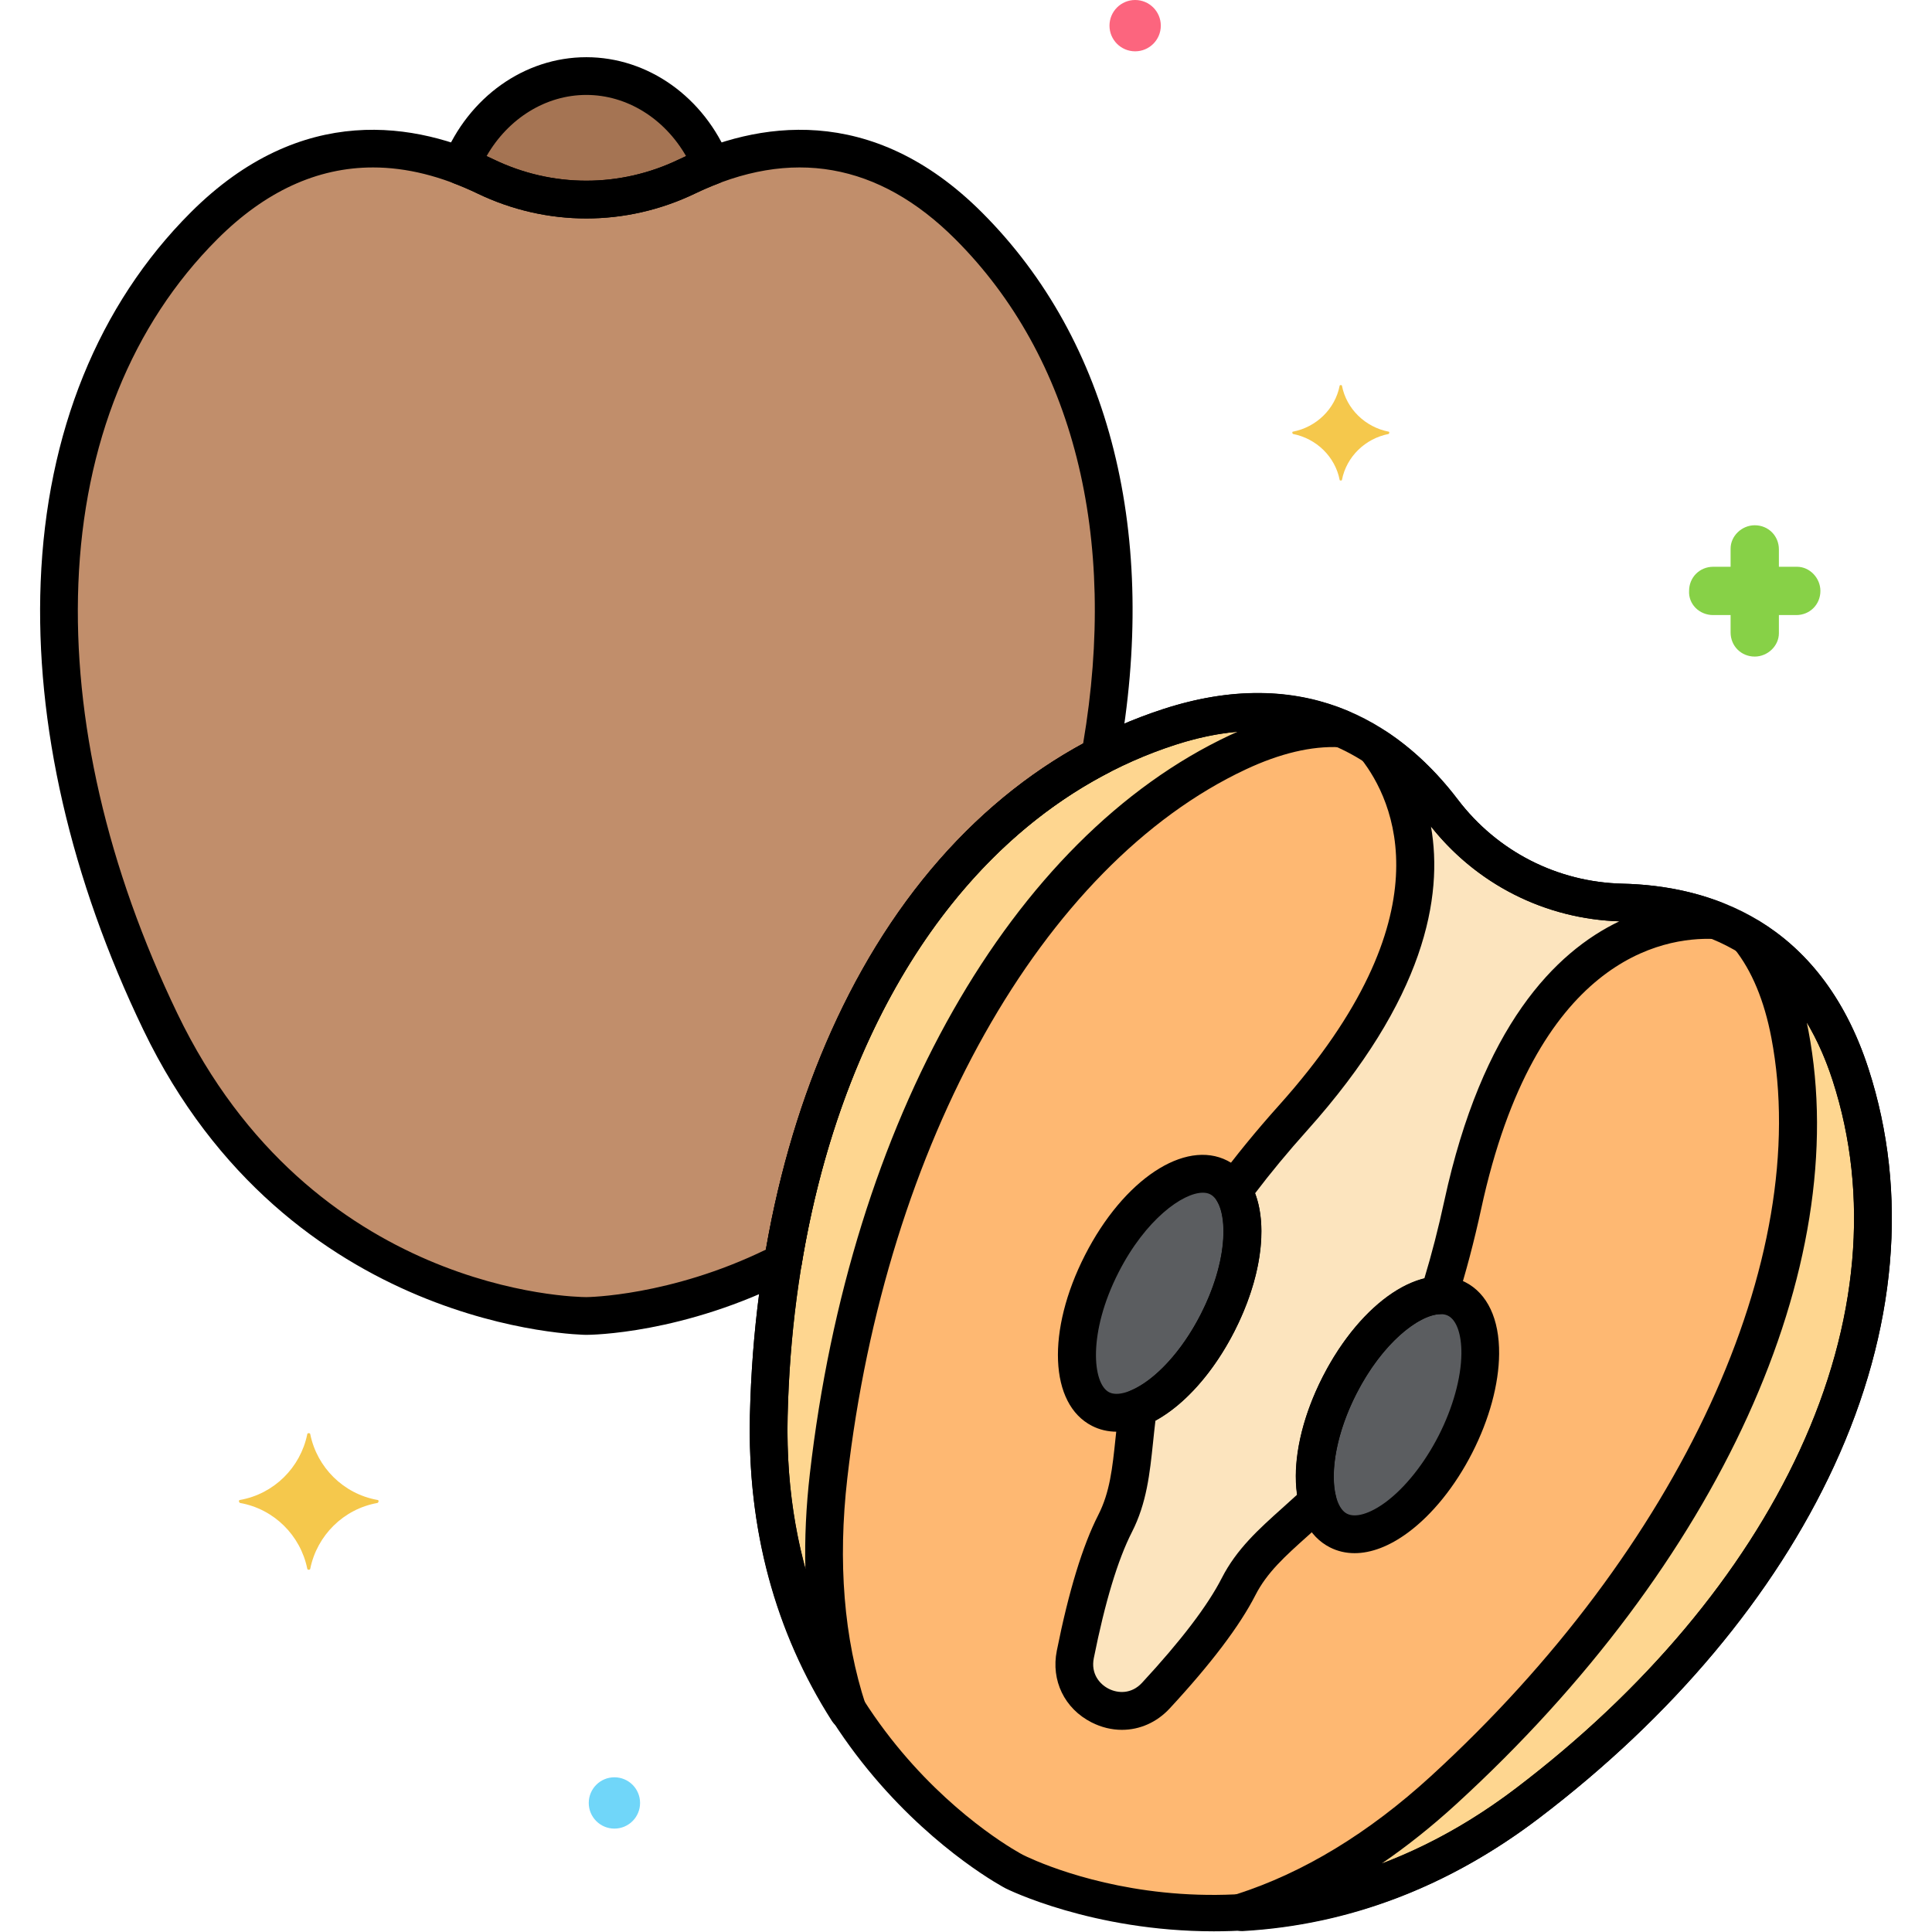 <svg height="512" viewBox="0 0 256 256" width="512" xmlns="http://www.w3.org/2000/svg"><g id="Layer_44"><g><g><path d="m245.21 142.394c-5.887-18.17-19.345-22.545-30.266-22.802-9.39-.221-18.077-4.657-23.763-12.133-6.612-8.695-18.048-17.032-36.218-11.145-33.037 10.703-52.086 48.01-53.098 91.284-1.01 43.273 32.534 60.402 32.534 60.402s33.545 17.128 68.004-9.067c34.461-26.195 53.51-63.502 42.807-96.539z" fill="#feb872"/></g><g><path d="m109.791 195.588c4.958-43.18 24.843-82.124 54.227-95.902 5.26-2.466 9.76-3.358 13.612-3.171-5.995-2.512-13.465-3.181-22.665-.201-33.037 10.703-52.086 48.01-53.098 91.284-.393 16.802 4.429 29.646 10.469 39.092-2.644-8.059-4.017-18.28-2.545-31.102z" fill="#fed690"/></g><g><path d="m245.21 142.394c-2.98-9.2-7.903-14.859-13.453-18.242 2.409 3.011 4.326 7.179 5.413 12.885 6.07 31.881-13.815 70.825-45.885 100.161-9.523 8.711-18.607 13.592-26.686 16.177 11.194-.647 24.426-4.272 37.805-14.443 34.46-26.194 53.509-63.501 42.806-96.538z" fill="#fed690"/></g><g><path d="m177.507 183.541c3.596-7.043 8.995-11.75 13.15-11.902 1.128-3.545 2.195-7.506 3.169-12.004 5.904-27.254 19.504-38.28 33.404-37.716-4.111-1.605-8.362-2.235-12.286-2.327-9.39-.222-18.077-4.658-23.763-12.133-2.325-3.057-5.249-6.067-8.849-8.433 8.56 10.932 7.572 28.391-11.01 49.119-3.101 3.459-5.704 6.673-7.928 9.69 2.165 3.522 1.47 10.533-2.061 17.448-2.879 5.637-6.912 9.772-10.539 11.283-.827 6.021-.717 10.761-3.04 15.311-2.281 4.466-4.012 11.042-5.272 17.348-1.231 6.163 6.406 10.063 10.677 5.452 4.37-4.718 8.68-9.977 10.961-14.443 2.298-4.501 6.144-7.185 10.478-11.307-.998-3.823-.027-9.636 2.909-15.386z" fill="#fce4be"/></g><g><path d="m64.349 23.385c8.463 4.073 18.218 4.073 26.681 0 1.047-.504 2.143-.977 3.278-1.408-2.845-7.008-9.209-11.898-16.618-11.898-7.41 0-13.773 4.89-16.618 11.898 1.134.431 2.23.904 3.277 1.408z" fill="#a57453"/></g><g><path d="m145.771 100.157c4.929-27.282-.203-53.015-17.416-70.229-13.506-13.506-27.481-11.281-37.324-6.544-8.463 4.073-18.218 4.073-26.681 0-9.843-4.737-23.819-6.961-37.324 6.544-24.557 24.557-24.557 66.446-5.779 105.447 18.778 39 56.443 39 56.443 39s12.133-.003 26.06-7.134c4.984-30.29 19.541-55.462 42.021-67.084z" fill="#c18e6b"/></g><g><ellipse cx="153.663" cy="171.366" fill="#5b5d60" rx="17.227" ry="8.614" transform="matrix(.455 -.891 .891 .455 -68.837 230.291)"/></g><g><ellipse cx="185.178" cy="187.458" fill="#5b5d60" rx="17.227" ry="8.614" transform="matrix(.455 -.891 .891 .455 -65.986 267.133)"/></g><g><path d="m184.013 57.2c-3.1-.6-5.6-3-6.2-6.1 0-.1-.3-.1-.3 0-.6 3.1-3.1 5.5-6.2 6.1-.1 0-.1.2 0 .3 3.1.6 5.6 3 6.2 6.1 0 .1.3.1.3 0 .6-3.1 3.1-5.5 6.2-6.1.1-.1.1-.3 0-.3z" fill="#f5c84c"/></g><g><path d="m227.013 81.5h2.3v2.3c0 1.8 1.4 3.2 3.2 3.2 1.7 0 3.2-1.4 3.2-3.1v-.1-2.3h2.3c1.8 0 3.2-1.4 3.2-3.2 0-1.7-1.4-3.2-3.1-3.2h-.1-2.3v-2.3c0-1.8-1.4-3.2-3.2-3.2-1.7 0-3.2 1.4-3.2 3.1v.1 2.3h-2.3c-1.8 0-3.2 1.4-3.2 3.2-.1 1.7 1.3 3.2 3.2 3.2-.1 0-.1 0 0 0z" fill="#87d147"/></g><g><circle cx="81.413" cy="238.9" fill="#70d6f9" r="3.4"/></g><g><circle cx="150.413" cy="3.4" fill="#fc657e" r="3.4"/></g><g><path d="m31.813 198.75c4.5-.8 8-4.3 8.9-8.7 0-.2.4-.2.4 0 .9 4.4 4.4 7.9 8.9 8.7.2 0 .2.3 0 .4-4.5.8-8 4.3-8.9 8.7 0 .2-.4.2-.4 0-.9-4.4-4.4-7.9-8.9-8.7-.2-.1-.2-.4 0-.4z" fill="#f5c84c"/></g><g><path d="m160.84 255.909c-16.123 0-27.38-5.583-27.577-5.683-.35-.178-34.933-18.355-33.896-62.687.519-22.212 5.657-42.621 14.858-59.021 9.705-17.297 23.525-29.256 39.968-34.583 19.795-6.411 32.12 2.993 38.979 12.01 5.232 6.88 13.189 10.944 21.831 11.147 11.326.267 26.174 4.74 32.585 24.531 5.327 16.442 3.745 34.65-4.576 52.654-7.889 17.07-21.407 33.2-39.096 46.646-15.357 11.675-30.66 14.986-43.076 14.986zm5.829-159.08c-3.451 0-7.098.62-10.935 1.863-15.225 4.932-28.069 16.092-37.148 32.273-8.803 15.69-13.72 35.293-14.221 56.691-.964 41.226 30.85 57.953 31.171 58.117 1.313.665 32.617 16.055 65.354-8.83 17.039-12.953 30.035-28.431 37.583-44.762 7.783-16.842 9.29-33.792 4.358-49.016-4.423-13.65-13.825-20.74-27.946-21.073-10.171-.24-19.536-5.022-25.694-13.12-6.146-8.083-13.693-12.143-22.522-12.143z"/></g><g><path d="m112.337 229.19c-.829 0-1.635-.414-2.107-1.154-7.56-11.823-11.214-25.449-10.862-40.498.519-22.212 5.657-42.621 14.858-59.021 9.705-17.297 23.525-29.256 39.968-34.583 8.888-2.879 17.098-2.787 24.402.274 1.119.469 1.74 1.674 1.473 2.857s-1.326 2.002-2.56 1.945c-3.705-.18-7.889.809-12.43 2.938-26.979 12.65-47.706 49.517-52.805 93.923-1.275 11.114-.455 21.22 2.437 30.038.393 1.197-.166 2.499-1.304 3.038-.344.165-.71.243-1.07.243zm51.623-132.224c-2.644.232-5.389.807-8.226 1.726-15.225 4.932-28.069 16.092-37.148 32.273-8.803 15.69-13.72 35.293-14.221 56.691-.166 7.114.623 13.879 2.354 20.251-.106-4.056.089-8.262.588-12.605 5.373-46.799 26.696-84.305 55.648-97.88.337-.157.672-.31 1.005-.456z"/></g><g><path d="m164.597 255.876c-1.196 0-2.235-.854-2.456-2.043-.229-1.238.497-2.454 1.696-2.837 8.84-2.829 17.507-8.091 25.761-15.641 32.98-30.17 50.689-68.578 45.116-97.849-.938-4.925-2.59-8.893-4.909-11.791-.758-.947-.727-2.303.075-3.213.803-.912 2.143-1.114 3.178-.483 6.763 4.121 11.651 10.717 14.53 19.606 5.327 16.442 3.745 34.65-4.576 52.654-7.889 17.07-21.407 33.2-39.096 46.646-11.982 9.109-25.162 14.139-39.173 14.948-.049.002-.097.003-.146.003zm74.81-120.386c.076.356.149.716.219 1.08 5.98 31.413-11.896 70.678-46.653 102.474-3.226 2.95-6.518 5.575-9.865 7.866 6.176-2.333 12.118-5.661 17.783-9.967 17.039-12.953 30.035-28.432 37.583-44.762 7.783-16.842 9.29-33.792 4.358-49.016-.919-2.837-2.062-5.397-3.425-7.675z"/></g><g><path d="m148.664 229.213c-1.354 0-2.731-.326-4.042-.996-3.574-1.825-5.376-5.547-4.59-9.482 1.573-7.878 3.423-13.933 5.497-17.995 1.538-3.013 1.869-6.182 2.288-10.195.144-1.374.292-2.794.502-4.32.12-.878.697-1.627 1.516-1.968 3.22-1.34 6.772-5.215 9.273-10.112 3.391-6.639 3.651-12.572 2.157-15.001-.533-.868-.487-1.973.117-2.793 2.378-3.226 5.096-6.548 8.079-9.875 22.57-25.177 15.144-40.493 10.902-45.909-.755-.964-.7-2.333.129-3.234.831-.902 2.188-1.069 3.213-.396 3.47 2.281 6.654 5.312 9.466 9.009 5.232 6.88 13.189 10.944 21.831 11.147 4.759.112 9.179.952 13.137 2.497 1.138.444 1.788 1.646 1.538 2.841-.251 1.196-1.339 2.034-2.549 1.986-6.879-.286-23.688 2.646-30.859 35.748-.938 4.329-2.024 8.445-3.229 12.232-.32 1.006-1.237 1.702-2.292 1.741-2.782.101-7.588 3.83-11.015 10.54-2.521 4.938-3.587 10.284-2.716 13.617.229.88-.036 1.816-.695 2.443-1.052 1-2.074 1.917-3.055 2.796-3.006 2.694-5.381 4.822-6.92 7.837-2.073 4.062-5.894 9.11-11.354 15.004-1.725 1.865-3.991 2.838-6.329 2.838zm4.44-40.989c-.118.974-.217 1.918-.313 2.842-.436 4.169-.847 8.107-2.809 11.949-1.865 3.654-3.563 9.272-5.048 16.701-.407 2.04.746 3.43 1.961 4.05 1.216.62 3.017.739 4.431-.787 5.147-5.558 8.703-10.228 10.568-13.881 1.963-3.843 4.912-6.487 8.035-9.286.633-.567 1.284-1.15 1.949-1.763-.632-4.429.592-10.14 3.401-15.644 3.497-6.848 8.705-11.808 13.452-12.995.977-3.226 1.866-6.685 2.65-10.303 5.001-23.088 14.665-32.956 23.186-37.023-9.819-.323-18.862-4.883-24.956-12.569 1.632 9.276-.763 22.827-16.428 40.301-2.508 2.797-4.817 5.585-6.881 8.307 1.731 4.562.735 11.488-2.742 18.299-2.744 5.372-6.574 9.67-10.456 11.802z"/></g><g><path d="m77.689 28.946c-4.921 0-9.841-1.103-14.425-3.308-1.001-.481-2.037-.926-3.082-1.323-.629-.239-1.135-.721-1.404-1.338s-.277-1.316-.024-1.939c3.32-8.175 10.753-13.458 18.936-13.458 8.184 0 15.616 5.283 18.935 13.458.253.624.244 1.323-.024 1.939-.27.617-.775 1.099-1.404 1.338-1.048.398-2.085.844-3.082 1.323-4.585 2.205-9.506 3.308-14.426 3.308zm-12.256-7.814c7.789 3.749 16.724 3.749 24.513 0 .316-.152.637-.301.96-.447-2.865-4.993-7.84-8.106-13.216-8.106s-10.351 3.113-13.216 8.106c.322.146.642.294.959.447z"/></g><g><path d="m77.69 176.875c-.394 0-39.46-.462-58.697-40.416-9.638-20.019-14.343-40.532-13.605-59.322.777-19.819 7.647-36.754 19.869-48.976 14.711-14.711 29.969-11.942 40.176-7.03 7.789 3.749 16.724 3.75 24.513 0 10.21-4.912 25.469-7.681 40.177 7.03 17.039 17.039 23.47 42.765 18.108 72.44-.138.764-.622 1.42-1.312 1.776-20.812 10.759-35.647 34.549-40.703 65.269-.129.783-.621 1.458-1.327 1.819-14.299 7.322-26.679 7.41-27.199 7.41zm-28.273-154.687c-7.389 0-14.29 3.174-20.625 9.509-11.315 11.316-17.682 27.096-18.408 45.636-.705 17.977 3.83 37.672 13.115 56.957 17.839 37.05 52.718 37.581 54.194 37.585.104 0 11.097-.109 23.803-6.302 5.423-31.153 20.663-55.464 42.023-67.052 4.681-27.507-1.313-51.204-16.933-66.824-10.147-10.146-21.745-12.185-34.474-6.059-9.168 4.412-19.683 4.412-28.849 0-4.78-2.301-9.402-3.45-13.846-3.45zm96.354 77.97h.01z"/></g><g><path d="m147.978 189.709c-1.154 0-2.261-.251-3.285-.774-5.644-2.882-6.041-12.608-.927-22.624 5.113-10.015 13.224-15.396 18.869-12.515 5.643 2.881 6.04 12.607.927 22.624-4.186 8.197-10.38 13.289-15.584 13.289zm11.406-31.669c-2.656 0-7.581 3.527-11.165 10.546-4.089 8.007-3.473 14.763-1.253 15.897 2.222 1.137 8.054-2.329 12.143-10.336 4.088-8.006 3.473-14.763 1.253-15.896-.275-.142-.604-.211-.978-.211zm1.951 17.243h.01z"/></g><g><path d="m179.493 205.803c-1.164 0-2.269-.257-3.285-.776-5.643-2.881-6.042-12.607-.928-22.624 5.113-10.014 13.226-15.399 18.869-12.515 2.937 1.5 4.532 4.877 4.493 9.511-.034 4.019-1.301 8.675-3.566 13.112-2.266 4.437-5.295 8.193-8.529 10.577-2.44 1.799-4.854 2.715-7.054 2.715zm.24-21.126c-4.088 8.007-3.472 14.764-1.252 15.897 1.128.577 3.033.012 5.099-1.51 2.585-1.904 5.151-5.121 7.043-8.826s2.992-7.67 3.02-10.881c.021-2.564-.639-4.44-1.767-5.016-2.229-1.132-8.055 2.332-12.143 10.336z"/></g></g></g></svg>